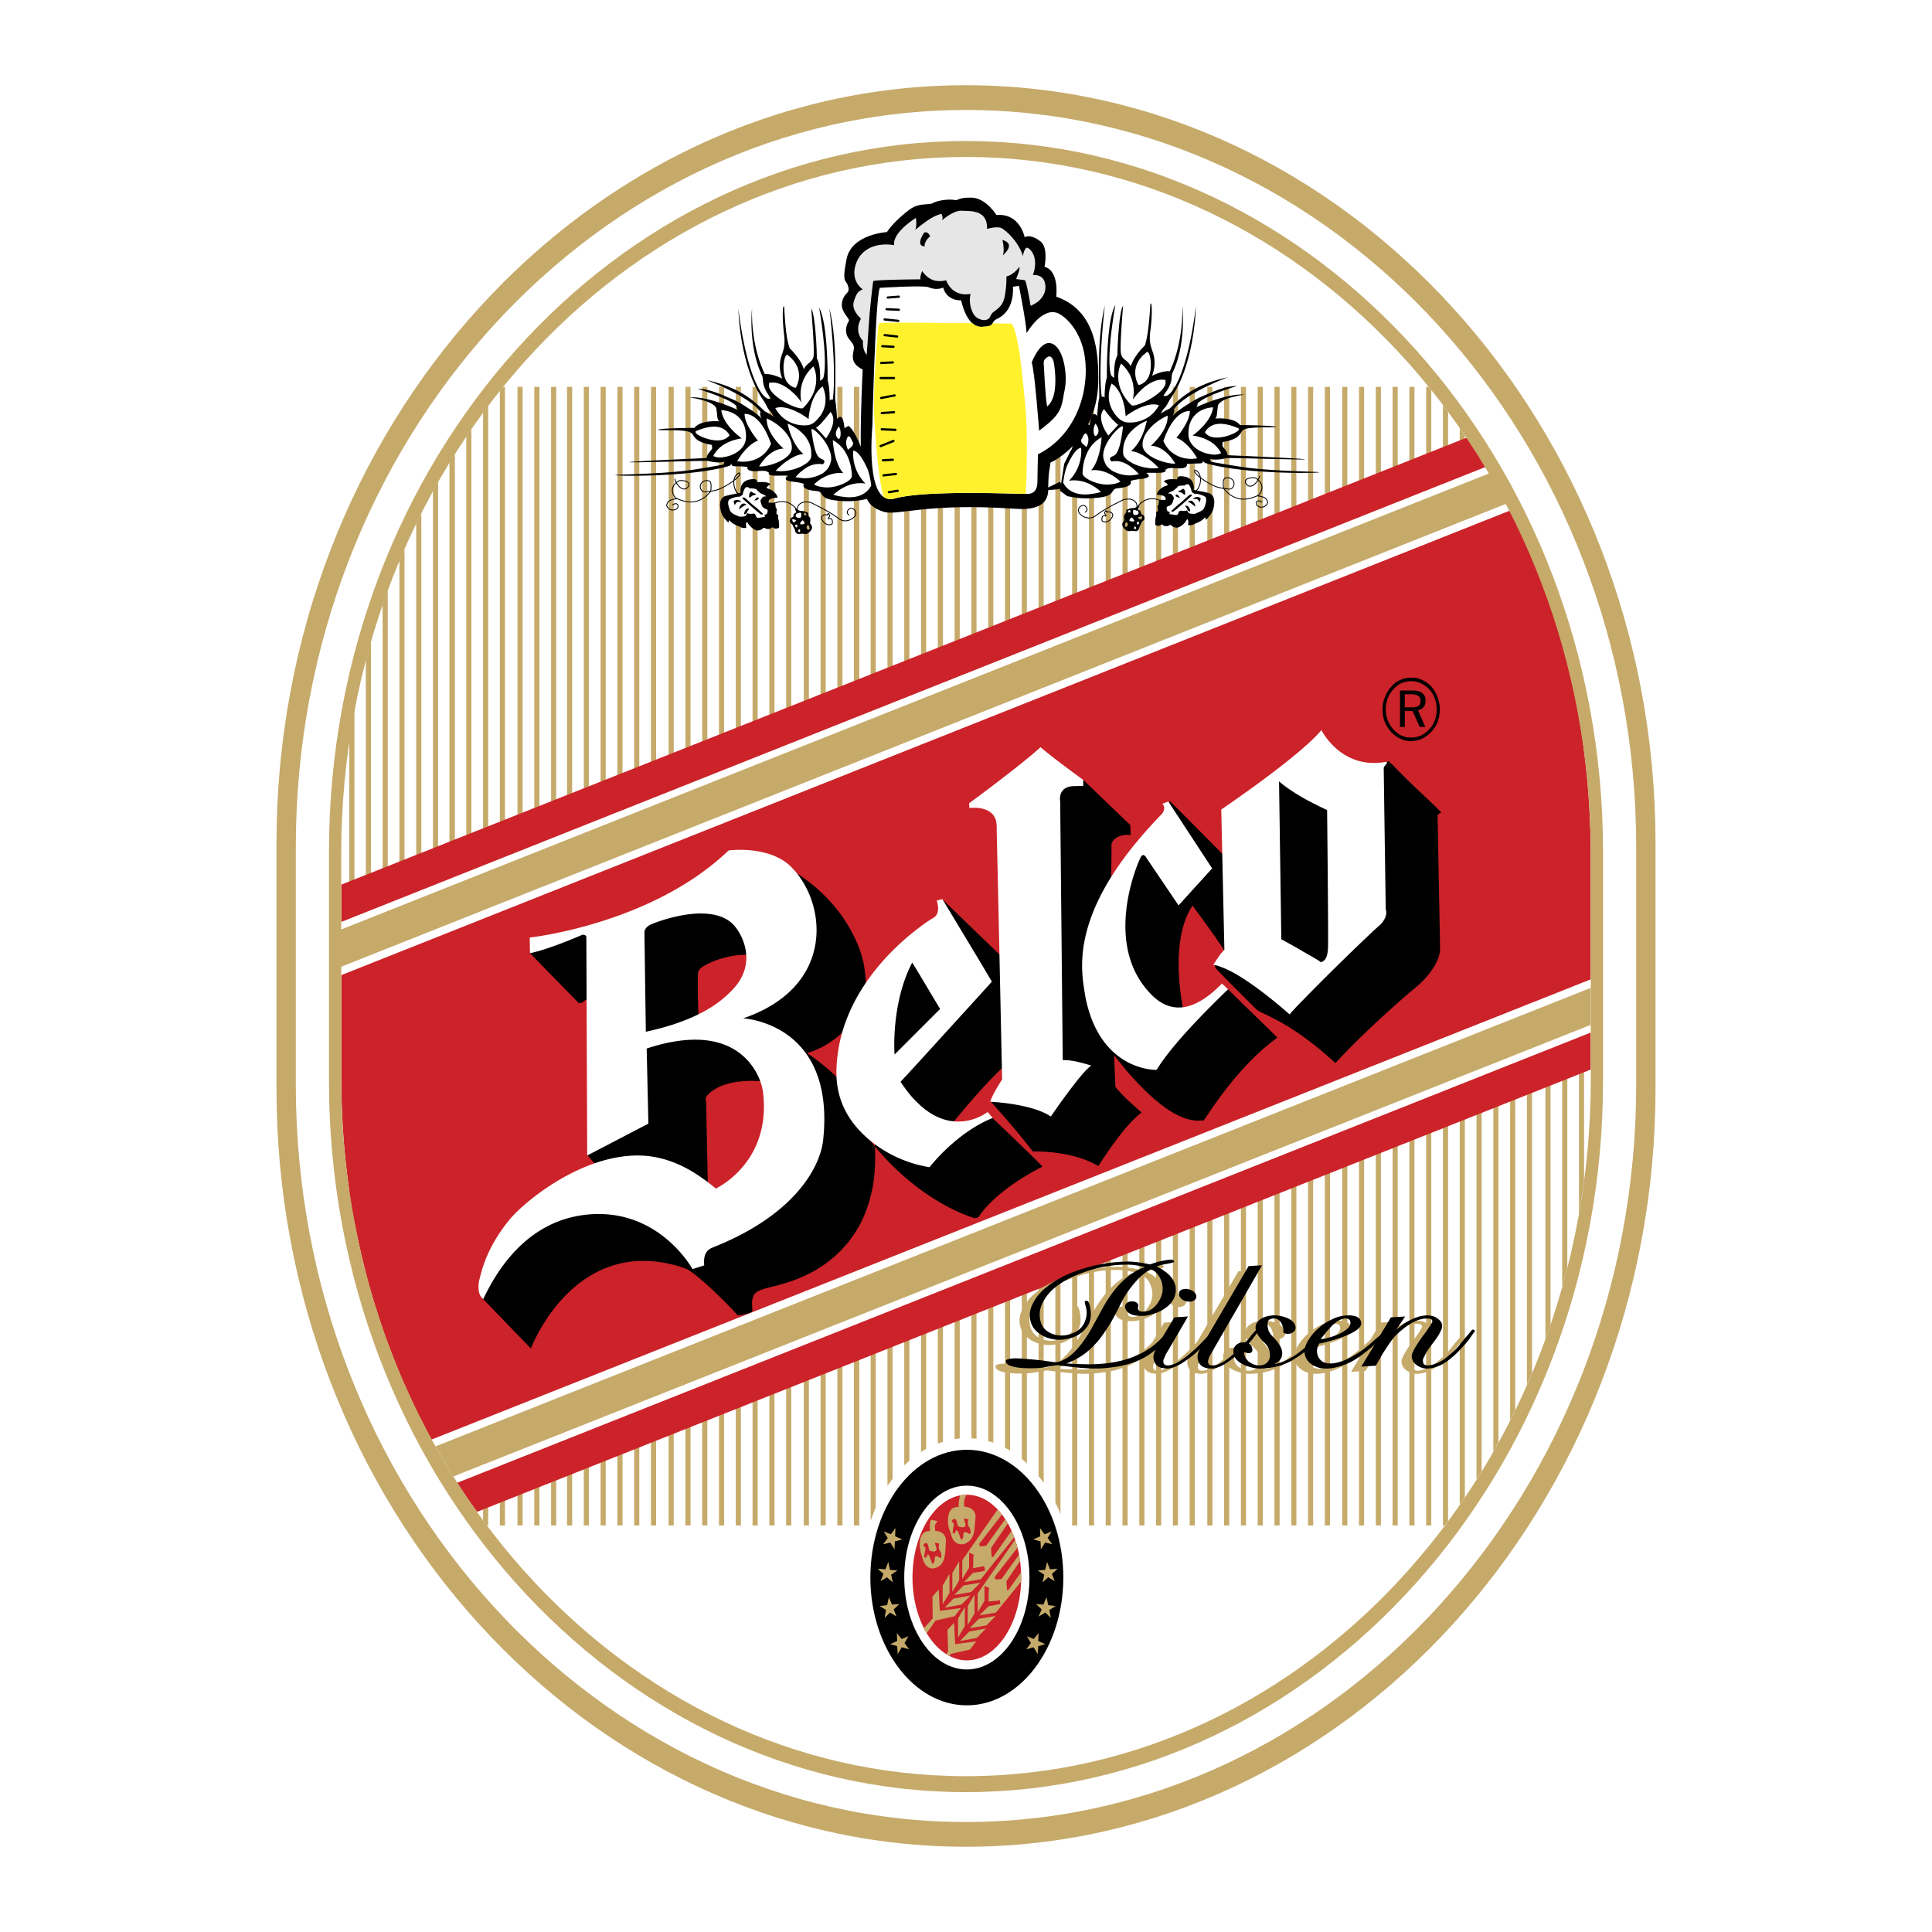 <svg xmlns="http://www.w3.org/2000/svg" width="2500" height="2500" viewBox="0 0 192.756 192.756"><path fill-rule="evenodd" clip-rule="evenodd" fill="#fff" d="M0 0h192.756v192.756H0V0z"/><path d="M35.363 70.769c-.171.596-.341 1.221-.512 1.845v50.339c.171.625.341 1.249.512 1.846v-54.03zM137.262 38.6h.511v113.597h-.511V38.6zM135.588 38.6h.51v113.597h-.51V38.6zM133.912 38.6h.512v113.597h-.512V38.6zM140.613 38.6h.51v113.597h-.51V38.6zM138.938 38.6h.511v113.597h-.511V38.6zM123.805 38.6h.511v113.597h-.511V38.6zM122.129 38.6h.512v113.597h-.512V38.6zM120.453 38.6h.512v113.597h-.512V38.6zM128.83 38.6h.512v113.597h-.512V38.6zM127.154 38.6h.512v113.597h-.512V38.6zM125.48 38.6h.51v113.597h-.51V38.6zM132.18 38.6h.511v113.597h-.511V38.6zM130.504 38.6h.512v113.597h-.512V38.6zM110.318 38.6h.51v113.597h-.51V38.6zM108.643 38.6h.511v113.597h-.511V38.6zM106.967 38.6h.512v113.597h-.512V38.6zM115.344 38.6h.511v113.597h-.511V38.6zM113.668 38.6h.512v113.597h-.512V38.6zM111.994 38.6h.51v113.597h-.51V38.6zM118.693 38.6h.512v113.597h-.512V38.6zM117.02 38.6h.509v113.597h-.509V38.6zM96.917 38.6h.51v104.938c-.17 0-.34-.029-.51-.029V38.6zM95.242 38.6h.511v104.909c-.17.029-.341.057-.511.057V38.6zM93.567 38.6h.511v105.25l-.511.171V38.6zM101.943 38.6h.51v107.408c-.17-.171-.34-.312-.51-.454V38.6zM100.268 38.6h.512v106.13c-.172-.114-.342-.199-.512-.284V38.6zM98.592 38.6h.512v105.335a3.492 3.492 0 0 0-.512-.142V38.6zM105.293 38.6h.512v112.49a8.507 8.507 0 0 0-.512-1.164V38.6zM103.617 38.6h.512v109.339l-.512-.682V38.6zM83.544 38.6h.511v113.597h-.511V38.6zM81.869 38.6h.511v113.597h-.511V38.6zM80.194 38.6h.511v113.597h-.511V38.6zM88.542 38.6h.511v108.941c-.17.228-.341.454-.511.71V38.6zM86.866 38.6h.511v111.78c-.17.426-.341.881-.511 1.335V38.6zM85.191 38.6h.539v113.597h-.539V38.6zM91.892 38.6h.511v105.96c-.17.085-.341.199-.511.312V38.6zM90.216 38.6h.511v107.124c-.17.171-.34.312-.511.482V38.6zM70.058 38.6h.511v113.597h-.511V38.6zM68.383 38.6h.511v113.597h-.511V38.6zM66.708 38.6h.511v113.597h-.511V38.6zM75.083 38.6h.511v113.597h-.511V38.6zM73.408 38.6h.511v113.597h-.511V38.6zM71.733 38.6h.511v113.597h-.511V38.6zM78.434 38.6h.511v113.597h-.511V38.6zM76.758 38.6h.512v113.597h-.512V38.6zM54.982 38.6h.511v113.597h-.511V38.6zM53.306 38.6h.511v113.597h-.511V38.6zM51.631 38.6h.512v113.597h-.512V38.6zM59.922 38.6h.511v113.597h-.511V38.6zM58.247 38.6h.511v113.597h-.511V38.6zM56.572 38.6h.511v113.597h-.511V38.6zM64.947 38.6h.511v113.597h-.511V38.6zM63.272 38.6h.511v113.597h-.511V38.6zM37.009 64.011a22.99 22.99 0 0 0-.511 1.874v61.101c.142.624.312 1.221.511 1.845v-64.82zM38.685 58.929c-.199.483-.369.937-.511 1.42v72.145c.142.482.312.965.511 1.448V58.929zM40.36 54.784a10.71 10.71 0 0 0-.511 1.192v80.917c.142.397.312.795.511 1.192V54.784zM42.035 51.234a8.619 8.619 0 0 0-.511 1.022v88.356c.142.341.312.682.511 1.022v-90.4zM43.71 48.111a7.23 7.23 0 0 0-.511.909v94.83c.142.284.312.597.511.909V48.111zM45.385 45.329c-.199.255-.369.539-.54.795v100.594c.171.283.341.539.54.823V45.329zM47.032 42.802c-.17.228-.341.483-.511.739V149.33c.17.256.341.483.511.738V42.802zM48.707 40.474l-.511.682v110.531c.142.198.256.341.397.511h.114V40.474zM50.184 38.6a3.535 3.535 0 0 1-.312.369v113.229h.511V38.6h-.199zM142.799 38.94l-.256-.341h-.256v113.598h.512V38.94zM157.535 121.136c.17-1.107.34-2.186.51-3.293V75.027c-.17-1.107-.34-2.215-.51-3.293v49.402zM155.859 128.433c.17-.624.34-1.249.512-1.902v-60.22c-.172-.624-.342-1.249-.512-1.902v64.024zM154.184 133.629c.17-.483.342-.966.512-1.477V60.689l-.512-1.448v74.388zM152.338 138.172c.172-.397.342-.767.512-1.165V55.862c-.17-.397-.34-.795-.512-1.192v83.502zM150.664 141.721l.51-1.022V52.172l-.51-1.022v90.571zM148.988 144.815c.17-.284.342-.597.512-.909V48.935c-.17-.312-.342-.596-.512-.908v96.788zM147.312 147.598c.172-.255.342-.539.512-.795V46.067c-.17-.284-.34-.54-.512-.824v102.355zM145.639 150.125c.17-.228.34-.483.51-.739V43.455c-.17-.227-.34-.483-.51-.738v107.408zM144.133 152.197l.342-.426V41.099a242.65 242.65 0 0 1-.512-.682v111.78h.17zM61.597 38.6h.511v113.597h-.511V38.6z" fill-rule="evenodd" clip-rule="evenodd" fill="#c6aa6a"/><path d="M96.462 165.655c2.981 0 5.422-3.72 5.422-8.262 0-4.543-2.441-8.263-5.422-8.263s-5.423 3.72-5.423 8.263c.001 4.543 2.442 8.262 5.423 8.262z" fill-rule="evenodd" clip-rule="evenodd" fill="#cc2229"/><path d="M149.699 48.111a54.367 54.367 0 0 0-1.875-2.981L91.863 67.418v3.72l57.836-23.027zM91.863 75.766v-3.691l58.346-23.111c.682.938 1.307 1.931 1.932 2.925L91.863 75.766zm0-8.348L34.057 90.444v3.719l57.807-23.026v-3.719h-.001zm0 4.656v3.691L33.858 98.763v-3.719l58.005-22.97z" fill-rule="evenodd" clip-rule="evenodd" fill="#fff"/><path d="M148.449 46.493c-.455-1.192-1.221-2.158-2.158-2.811L34.057 88.258v3.72l114.392-45.485z" fill-rule="evenodd" clip-rule="evenodd" fill="#cc2229"/><path d="M158.699 105.492v-3.691L43.397 146.349a66.344 66.344 0 0 0 2.016 2.924l113.286-43.781zM158.699 101.262v-3.72L41.41 142.459a67.612 67.612 0 0 0 2.044 2.924l115.245-44.121z" fill-rule="evenodd" clip-rule="evenodd" fill="#fff"/><path d="M158.699 106.713v-3.691L45.612 147.938a74.31 74.31 0 0 0 1.987 2.896l111.1-44.121z" fill-rule="evenodd" clip-rule="evenodd" fill="#cc2229"/><path d="M158.699 102.255v-3.69l-115.245 45.74c.568 1.021 1.165 2.016 1.76 3.009l113.485-45.059zm-8.377-52.014a105.447 105.447 0 0 0-1.674-3.038L33.943 92.772v3.72l116.379-46.251z" fill-rule="evenodd" clip-rule="evenodd" fill="#c6aa6a"/><path d="M158.699 97.713V85.191c0-12.407-2.84-24.162-8.008-34.269L34.057 97.286v10.393c0 13.117 3.265 25.439 9 35.944l115.642-45.91z" fill-rule="evenodd" clip-rule="evenodd" fill="#cc2229"/><path d="M86.043 44.988s-.682-1.988-1.391-2.499l-.397.227s-.085-1.05-.341-1.107c-.256-.085-.397.199-.397.199s-.085-1.42-.17-1.789c-.114-.369.312-5.565-.596-9.256 0 0 .738 5.905.34 9.114 0 0-.255-.085-.312.113 0 0 0-1.448-.199-2.016 0-.597 0-5.792-.852-7.269 0 0 .88 4.912.455 6.842-.085.426-.341.312-.369.483 0 0 .114-1.505-.312-2.271 0-.54-.142-4.401-.568-4.969 0 0 .369 4.23.227 4.827-.17.596-.681.596-.965 1.221 0 0-.198-.908-1.419-2.101-.17-.539-.397-1.249-.54-4.145-.199-.284-.17 1.477-.028 2.641.17 1.192-.057 1.675-.113 1.902-.057.227-.597 1.192-.057 2.64 0 0-.937-.511-1.732-.454 0 0-1.391-2.584-1.278-6.559 0 0-.425 3.719.994 6.701.227.483-.17.88.88 2.271 0 0-.227.255-.709-.256-.483-.482-1.761-2.583-2.527-8.631 0 0 .114 5.679 2.471 9.058.482.709.34.795.794 1.221l.483.823.653.341.255-.312 1.221.54.994.596.199-.511.625.17 1.335 1.307.397-.483.88.54.653.852.34-.199.909.397c-.003 0 .281.085.167-.199z" fill-rule="evenodd" clip-rule="evenodd"/><path d="M86.157 45.244s-.71-.937-1.193-1.022c-.483-.113-.369.596-.369.596s-.625-1.363-1.107-1.391c-.511-.028-.909 0-.794.482 0 0-1.022-1.477-1.59-1.646-.568-.17-.795.142-.681.681 0 0-1.647-1.732-2.414-1.448-.568.199-.199.482-.199.482s-.909-.653-1.505-.937c-1.079-1.05-2.499-2.385-5.82-3.123 0 0 4.202 1.561 5.395 3.18 0 0-.142.199.114.681 0 0-.256-.397-1.477-1.136a8.699 8.699 0 0 0-1.675-.908c-.823-.341-2.101-.965-3.237-.937 0 0 3.322.994 3.918 1.76 0 0-.085.057.085.34 0 0-2.896-1.391-4.827-1.249 0 0 2.583.341 2.697 1.164.114.852.057.994.284 1.221 0 0-1.874-.17-2.47.653 0 0-3.237.028-3.606.17-.37.143 2.924-.084 3.265.343.341.113.113.88 2.101 1.192 0 0-.057.029 0 .256.057.255-.426.426-.568 1.051 0 0-7.126.312-7.666.397-.539.113 6.956-.142 7.808-.114.88.227 1.505.17 1.647.057l-.085.312s-2.953.54-4.117.653c-2.783.284-5.423.312-6.502.369-1.533.114 7.183.341 11.243-.908l.227-.256s-.255.312.341.312c.625 0 1.192.057 1.192.057s-.199.511.994.426c1.192-.113.938.142 1.107.114.17-.057-.397.369.909.341s1.05.028 1.05.028-.767.426.454.568c1.193.142 1.107.255 1.107.255s-.369.54 1.25.682c.852.057.113.738 1.931.937 1.789.227 2.839-.114 3.123-.142l.738-.54-.426-2.697-.652-1.306zM106.967 44.704s.682-1.987 1.363-2.498l.398.227s.084-1.05.34-1.107c.285-.085.398.199.398.199s.084-1.42.199-1.789c.084-.369-.342-5.565.566-9.256 0 0-.709 5.906-.312 9.114 0 0 .256-.085.285.113 0 0 0-1.448.227-2.016 0-.596-.029-5.792.852-7.269 0 0-.908 4.912-.482 6.843.113.426.34.312.369.482 0 0-.113-1.533.312-2.271 0-.54.143-4.401.568-4.969 0 0-.369 4.23-.199 4.827.143.596.682.596.965 1.221 0 0 .199-.908 1.42-2.101.143-.54.369-1.249.539-4.145.199-.284.17 1.477 0 2.64-.17 1.193.086 1.675.143 1.902s.568 1.193.027 2.641c0 0 .938-.511 1.762-.455 0 0 1.361-2.583 1.248-6.559 0 0 .455 3.72-.965 6.701-.227.483.17.88-.908 2.271 0 0 .227.255.709-.255.482-.483 1.76-2.584 2.527-8.631 0 0-.113 5.678-2.441 9.057-.482.71-.369.795-.824 1.221l-.482.824-.652.34-.256-.312-1.221.54-.994.596-.199-.511-.596.17-1.363 1.306-.396-.483-.852.54-.654.852-.369-.199-.908.397c-.002.001-.285.086-.144-.198z" fill-rule="evenodd" clip-rule="evenodd"/><path d="M106.826 44.96s.709-.937 1.191-1.022c.482-.113.369.597.369.597s.654-1.363 1.137-1.392.879 0 .795.483c0 0 .994-1.477 1.561-1.647.598-.17.795.142.682.682 0 0 1.676-1.732 2.441-1.448.541.199.172.483.172.483s.908-.682 1.533-.937c1.051-1.051 2.498-2.413 5.791-3.123 0 0-4.201 1.562-5.365 3.18 0 0 .113.199-.143.682 0 0 .283-.397 1.477-1.136.453-.284.908-.596 1.676-.909.852-.341 2.1-.965 3.264-.937 0 0-3.32.994-3.945 1.761 0 0 .084.057-.086.34 0 0 2.924-1.391 4.826-1.249 0 0-2.582.312-2.697 1.164-.113.852-.057.994-.254 1.221 0 0 1.844-.17 2.469.653 0 0 3.209.028 3.578.17s-2.924-.085-3.266.341c-.312.114-.113.88-2.072 1.193 0 0 .057.028 0 .255-.086.256.426.426.539 1.051 0 0 7.127.312 7.666.397.568.114-6.928-.142-7.779-.113-.881.227-1.533.17-1.646.057l.057.312s2.98.539 4.145.653c2.754.284 5.424.312 6.502.369 1.506.113-7.211.341-11.242-.909l-.256-.255s.283.312-.342.312c-.596 0-1.191.057-1.191.057s.199.511-.994.426c-1.191-.114-.908.142-1.107.113-.17-.057.398.369-.908.341s-1.021.028-1.021.028.766.426-.455.568c-1.221.142-1.135.256-1.135.256s.369.539-1.25.681c-.852.057-.113.738-1.902.937-1.816.228-2.84-.113-3.152-.142l-.738-.54.426-2.697.649-1.307z" fill-rule="evenodd" clip-rule="evenodd"/><path fill-rule="evenodd" clip-rule="evenodd" d="M105.775 48.055l-1.873.908 2.129-.199-.256-.709z"/><path d="M86.071 36.868s-.426 8.319-.028 9.965c.426 1.647-.397 3.436 2.129 4.23 1.334.426 4.23-.909 12.947-.312 1.504.113 3.436.028 3.463-1.874 0-1.902.172-2.129.229-2.726 0 0 4.826-2.101 4.77-8.461-.029-2.186-.086-6.672-4.203-8.092 0 0 .342-2.555-1.164-2.981 0 0 .398-1.902-.396-2.526-.795-.625-1.363-.568-1.59-.426 0 0-.455-2.413-2.811-2.214 0 0-1.08-1.732-2.499-1.732-1.449-.028-1.25.34-1.732.227-.454-.085-1.618 0-2.215.369-.795.142-1.419-.028-2.3.653-.88.653-1.76 1.533-2.186 2.186 0 0-3.464.199-4.004 2.612-.511 2.413-.085 2.215.057 2.584.142.34.227.653-.057.908-.284.256-.709.994-.369 1.704.312.71.738.88.54 1.136-.171.255-.369.852-.143 1.391.228.511.738.767.682 1.278-.028.511-.511 1.42.88 2.101z" fill-rule="evenodd" clip-rule="evenodd"/><path d="M87.775 28.719s4.003-.255 4.798-.085c.767.341 1.335.142 1.533.057 0 0 .228 1.278 1.789 1.278 0 0 .511 2.697 2.044 2.641 1.533-.057.738-.426 1.59-.823.822-.398 1.619-1.335 1.533-3.181l.596-.085s.682 3.379.768 4.713c0 0 1.42-2.47 2.951-2.044.738.199 2.5 1.675 2.869 4.515.426 3.095-.711 7.609-4.686 9.625 0 0-.057 1.959-.057 2.754 0 .823-.369 1.136-.881 1.192-.51.057-10.05-.454-13.344.454-3.038.88-2.243-7.155-2.243-7.155s.285-12.691.74-13.856z" fill-rule="evenodd" clip-rule="evenodd" fill="#fff"/><path d="M97.002 32.24c.256.227.568.369.938.369.879-.028.994-.171 1.078-.341 1.164 0 1.932.028 1.932.028.652 1.079.965 4.259 1.334 8.035.283 3.095.143 7.155.057 8.943-1.703-.028-10.022-.369-13.061.454a1.238 1.238 0 0 1-1.107-.142c-.54-1.732-.824-5.764-.937-7.865-.142-2.442.199-6.871.255-7.552.085-.71.057-1.817.256-1.931.141-.083 5.422-.026 9.255.002z" fill-rule="evenodd" clip-rule="evenodd" fill="#fff22d"/><path d="M89.563 48.963l-.88.142m.71-1.817l-1.249.142m.937-1.562l-.993.057m1.05-1.93l-1.278.511m1.476-1.619l-1.363-.057m1.221-1.703l-1.221.085m1.278-1.76l-1.334.255m1.277-1.987H87.86m1.221-1.562l-1.164.057m1.221-1.618l-1.108-.057m1.477-.965l-1.25-.142m1.363-1.42l-1.363-.142m1.42-.965l-1.221-.057m1.221-1.249l-1.107.085" fill="none" stroke="#000" stroke-width=".224" stroke-linecap="round" stroke-linejoin="round" stroke-miterlimit="2.613"/><path d="M56.174 129.512c-2.215 2.385-3.209 5.025-3.209 5.025l-4.854-5.025.199-1.618 1.334-2.953 4.003-4.031 2.527-.482 8.858-1.732 2.385.653 3.379.937 5.11-1.192 3.492-8.688-2.839-4.97-4.174-2.611 1.448-3.236 2.698-4.43 2.413-8.375c5.707 3.435 7.126 8.347 7.297 9.795.17 1.448.426 2.697-.738 4.628-1.931 3.151-4.997 3.861-4.997 3.861.767.482 1.477 1.078 2.101 1.59 2.612 2.243 3.805 4.571 4.259 5.792.227.567.312.88.312.88s.057-.228.114 1.136c.085 1.874-.057 3.464-.426 4.855-.767 3.123-2.442 5.195-4.316 6.615-2.583 1.959-5.508 2.385-6.076 2.584-1.221.34-1.278.624-1.391 1.05-.142.426.057 1.192-.057 1.307-.454.255-1.419.368-1.419.368-.568-.709-4.202-4.344-5.224-4.684-.341-.114-.653-.228-.965-.312-5.253-1.422-8.916.765-11.244 3.263zm87.619-48.437v.028c-.199 0-.369.227-.369.227s.227 11.954.256 13.288c0 1.334-1.193 2.896-2.557 4.003-.709.567-2.838 2.442-4.656 4.174a82.177 82.177 0 0 0-3.236 3.265c-4.713-4.344-7.381-4.826-7.922-5.395l-.992-.993c-1.193-1.192-2.982-2.981-3.01-3.066-.086-.113-.113-.397-.113-.397l.822-.028 2.301-.397.822-.142 6.133 1.562-4.855-3.521.768-16.382 10.051 5.11.283-5.395.086-.397.652-.482.17-.142s.199-.057.229 0c.027.057-.086.142.084.17.143.028.256.198.256.198 1.873 1.986 4.684 4.456 4.797 4.712zm-19.477 25.24c.908-.965 1.959-1.959 3.123-2.783 0-.027-1.705-1.703-3.123-3.065-.994-.966-1.818-1.789-1.818-1.789l-2.953 1.902-1.391.597s-1.703-7.042.824-10.818c0 0 2.951 3.947 3.436 4.94l-.172-9.824-5.564-5.593v3.322l-2.016.738-1.504 1.505-.711 1.959-.738 2.044.143 6.047.596 4.344.143.823s-.057.086-.143.171c-.289.47-1.064 1.749-1.344 2.916l-.246-15.948s.057-3.18.029-3.492c-.029-.284.396-.994 1.561-1.022h.369l-.057-.994-.312-.284-4.373-4.202-2.385.085-1.305 1.931s-.738 10.505-.711 10.392c.029-.142-1.703 8.007-1.703 8.007l-.086 10.335-2.242.993-.795.341s.312.369.795.909c.881.993 2.328 2.668 3.406 4.088 0 0 3.805-.17 6.531 1.448 0 0 1.42-2.271 2.867-3.946.512-.568.994-1.079 1.449-1.392 0 0-.738-.653-1.449-1.306-.482-.482-.965-.994-1.164-1.25l-.135-3.192c.037.075.082.146.135.212.398.482.795.965 1.164 1.42 2.67 3.065 5.225 5.11 7.41 4.911.057 0 .199.057.312-.113.483-.682 1.96-3.038 4.147-5.367zm-24.673 5.821c1.277 1.221 3.918 3.748 4.373 4.259 0 0-2.328 1.107-4.373 2.839-.766.653-1.477 1.392-2.016 2.187 0 0-.227.171-.482.085-.625-.198-2.016-.709-3.635-1.703-2.016-1.221-4.514-3.208-6.644-5.963-.142-.198-.284-.396-.455-.596h.455l3.038.17 3.208-.283 2.243-.228 1.476-.653 2.102-.795c.001-.001.284.283.71.681zm0-16.979l.482.483.312 10.504a19.15 19.15 0 0 0-.795.739c-2.527 2.498-4.912 5.564-4.912 5.564l-4.969-.143-2.129-2.214-.767-3.549-.142-.767-.284-4.146.426-.937 2.413-5.423 4.174-1.306.568-4.23 5.623 5.425zm-32.226 8.035c.057 0 .113-.028.142-.028.17-.028 2.868-.199 3.18-.199s5.111 3.237 5.111 3.237l.341 1.703s-3.975-.539-5.679 1.448c-.199.228-.057.454-.057.71 0 .227.17 8.403.17 8.403l-3.208-.255-7.354-.625-.426-1.136-1.022-1.192 4.827-3.208.625-7.553.312-.767s1.192-.199 2.13-.369c.369-.084.71-.14.908-.169zm0-12.492l1.079-.54 3.521-.567 2.924 1.306.341 4.458c-1.789-.397-4.429.511-5.31 1.193-.341.284-.312.369-.341.823-.057 1.334.085 4.713.085 4.713l-2.3.653-1.959.539H63.98l-1.192-.71-.909-1.249v-5.195l.312-2.896 5.226-2.528zm-11.243 2.952c.709-.199 1.249-.369 1.277-.369.057-.057 1.533-.398 1.533-.398l.54 2.243-.312 4.032-1.135.88-.341.028-1.562-1.59-3.322-3.407.284-.568c0 .001 1.76-.482 3.038-.851z" fill-rule="evenodd" clip-rule="evenodd"/><path d="M69.376 117.076c-1.76-1.107-3.748-1.846-6.019-1.789-5.593.142-10.959 4.543-12.493 6.36-2.101 2.555-2.726 4.713-3.01 5.934a2.642 2.642 0 0 0-.113.767v.171c.028.852.482 1.078.482 1.078 3.322-7.041 7.979-8.062 9.795-8.347 7.552-1.107 11.073 5.366 11.073 5.366l.284-.086.88-.283c0-.312-.17-1.363.794-1.761 8.859-3.492 10.846-8.603 11.073-10.704 1.278-11.754-7.978-12.18-7.978-12.18 9.17-3.123 8.404-11.414 4.855-15.048-2.187-2.271-6.303-1.704-6.303-1.704a26.836 26.836 0 0 1-3.322 2.669c-7.467 5.053-16.524 6.019-16.524 6.019l.028 1.562c1.817-.369 4.713-1.618 5.111-1.789s.511.142.511.142l.085 21.833 6.104-3.18-.17-7.495c1.902-.625 3.492-.881 4.855-.881 5.167 0 6.616 3.89 6.757 5.281.824 7.041-4.713 9.568-4.713 9.568a20.78 20.78 0 0 0-2.042-1.503zm60.675-22.118c.852.483 1.646.937 1.732 1.05.51-.17.652-.596.709-1.362s-.086-13.827-.086-13.827-1.135-.511-2.355-1.192c-.881-.511-1.816-1.107-2.441-1.675l.227 15.758a67.173 67.173 0 0 1 2.214 1.248zm0-20.356c.738-.653 1.363-1.25 1.789-1.761 0 0 1.93 3.947 6.359 3.18.512 0-.17.34-.143.653 0 .341.199 14.026.199 14.026s.342.795-.709 1.704c-.852.738-4.969 4.713-7.496 7.325a27.098 27.098 0 0 0-1.391 1.477s-4.287-3.861-6.871-4.742a2.626 2.626 0 0 0-.738-.198s.396-.625.738-1.107c.141-.142.256-.284.369-.397l-.312-13.998c.001-.002 5.053-3.409 8.206-6.162zm-8.262 24.814c.453-.454.738-.71.738-.71l-.598-.567c-.057.028-.084.085-.141.113-4.061 4.089-6.418 1.675-7.553.256-3.947-4.969-.738-12.379-.455-12.919.256-.567.541-.085.541-.085l3.264 4.827 3.352-3.691-4.373-6.672-.596.227c.283.256.227.682-.057 1.022-4.686 4.827-6.701 8.688-7.496 11.726-.682 2.583-.455 4.571-.199 6.047.057.369.113.71.199 1.051 1.646 6.899 6.984 6.7 6.984 6.7 1.449-2.413 4.884-5.848 6.39-7.325zm-13.373 6.758c.283.085.453.142.453.142a4.658 4.658 0 0 0-.453.397c-1.25 1.277-3.578 4.685-3.578 4.685-1.902-1.306-6.047-1.477-6.047-1.477.256-.823 1.191-2.215 1.191-2.215s-.51-24.048-.539-24.672c0-.823.057-1.59-.795-2.101-.227-.142-.51-.227-.766-.284-.625-.114-1.165-.029-1.165-.029l-.028-.482c.425-.312.824-.596 1.193-.88 4.74-3.549 5.934-4.713 5.934-4.713 1.164 1.022 4.258 3.265 4.258 3.265v.596l-1.049.029c-1.533.113-1.25 1.505-1.25 1.505l.256 25.837c.739-.058 1.789.226 2.385.397zm-10.533 5.167c.396-.199.652-.397.652-.397l.512.597c-.426.17-.795.34-1.164.539-3.095 1.675-5.139 4.372-5.139 4.372-.426-.057-.824-.17-1.221-.255-3.038-.824-5.196-2.556-6.417-4.174-1.732-2.3-1.761-4.628-1.59-6.304.597-6.474 5.395-11.044 8.007-13.032.795-.625 1.391-.994 1.59-1.107.824-.455.341-1.732.341-1.732l.568-.142 3.862 6.417 1.078 1.816-1.078 1.192-6.36 6.984-1.675 1.817c.568.852 1.107 1.533 1.675 2.072 2.667 2.642 5.194 1.933 6.359 1.337zm-6.361-8.404l2.271-2.271-2.271-3.805-.511-.823c-2.158 4.146-1.76 9.171-1.76 9.171l2.271-2.272zM69.376 91.154c1.533-.085 3.066.17 3.975 1.306.767.937 2.271 3.833-.455 6.474-.653.653-1.646 1.533-3.521 2.413-1.221.567-2.811 1.136-4.94 1.59L64.294 93s0-.455.596-.738c.341-.171 2.385-.966 4.486-1.108z" fill-rule="evenodd" clip-rule="evenodd" fill="#fff"/><path d="M140.953 67.958h-.17c-.342 0-.652.085-.965.199a2.337 2.337 0 0 0-.795.625 2.334 2.334 0 0 0-.568.909c-.143.369-.199.71-.199 1.079s.057.739.199 1.08c.113.34.312.624.539.908.256.255.512.482.824.625s.623.199.965.199h.17a2.88 2.88 0 0 0 .824-.199c.312-.17.596-.369.822-.625.256-.256.426-.568.541-.88.141-.341.197-.71.197-1.079 0-.397-.057-.767-.197-1.107a2.296 2.296 0 0 0-.541-.909 2.443 2.443 0 0 0-.822-.596c-.256-.144-.539-.201-.824-.229zm0 2.611c.256 0 .455-.057.568-.142.143-.085.199-.256.199-.482 0-.256-.057-.426-.229-.511-.113-.085-.312-.142-.539-.17h-.795v1.306h.625l.171-.001zm0-1.674c.426 0 .738.085.938.255.227.17.34.397.34.767 0 .255-.057.454-.197.624a.882.882 0 0 1-.568.312l.738 1.675h-.568l-.682-1.561-.027-.029h-.768v1.59h-.482v-3.634h1.193l.083.001zm0 5.025c-.057.028-.113.028-.17.028-.369 0-.738-.085-1.078-.255-.342-.142-.654-.397-.938-.682a3.816 3.816 0 0 1-.625-1.022 3.526 3.526 0 0 1-.199-1.221c0-.425.057-.823.227-1.192.143-.398.342-.739.625-1.051.256-.312.568-.539.91-.682.34-.17.709-.227 1.078-.227h.17c.342 0 .654.085.938.227.369.171.682.397.938.682.254.312.453.653.596 1.022.143.398.227.795.227 1.221 0 .426-.084.852-.199 1.221-.141.369-.369.71-.623.994-.285.312-.598.54-.938.71a2.282 2.282 0 0 1-.939.227z" fill-rule="evenodd" clip-rule="evenodd"/><path d="M92.459 162.958a4.658 4.658 0 0 1-.284-.511l.852-.938.028-.028-.028-2.186.625-.71.114 2.129 2.101-.284-.625.824-1.902.426-.881 1.278zm8.83-9.284c.086.255.143.482.229.738l-2.301 2.952.143.228.566-.057 1.732-2.413c.057.198.086.426.113.624l-1.361 2.016.057.881h.141l1.25-1.761c0 .17.027.341.027.512 0 .142-.027.283-.027.426l-2.498 3.066-1.646.283.908-.908 1.191-.228-.084-.454-.113.113-.994.086.027-1.192.086-.114-.512-.255v1.505l-.682 1.135v-1.873l3.721-5.338.027.028zm-.113-.284a2.619 2.619 0 0 0-.256-.652l-1.846 2.611-.141-.028-.057-.88 1.674-2.442c-.084-.142-.17-.283-.256-.426l-1.902 2.641-.596.085-.113-.255 2.271-2.925a4.111 4.111 0 0 0-.426-.511l-3.521 5.054v1.874l.682-1.136v-1.505l.511.255-.086.114-.027 1.192 1.107-.198.084.454-1.221.227-.879.909 1.674-.284 3.324-4.174zm-2.811 9.086l-.908.937-1.676.312.909-.937 1.675-.312zm-.709-.966l1.674-.284-.908.938-1.675.284.909-.938zm.141-3.606l-1.675.284-.909.937 1.676-.284.908-.937zm-.397 5.849l-.625.823-1.902.426-.142.199-.341-.171.199-.255-.057-2.158.653-.71.114 2.13 2.101-.284zm-.17-4.656v1.874l-.683 1.164v-1.902l.029-.028.654-1.108zm-.171-8.433c.199.171.312.426.256.852-.057.482-.057.994-.17 1.477-.029.085-.029.142-.086.228a1.246 1.246 0 0 1-.482.624 1.15 1.15 0 0 1-.568.228h-.199c-.113-.028-.255-.057-.341-.113a.913.913 0 0 1-.34-.312c-.114-.143-.17-.312-.228-.512-.028-.227-.227-.482-.312-1.107-.028-.396-.057-1.306.54-1.59.085-.028.199-.057.34-.085h.17c0-.397.057-.795.142-1.164H95.923c.17-.028.341-.057.511-.057-.227.369-.284.767-.227 1.192.113 0 .255.028.369.057.199.055.37.14.483.282zm-.482 2.3c.057.028.085.028.113.057.17.143.228-.397 0-.682-.057-.057-.085-.142-.113-.198-.029-.143 0-.312 0-.426.028-.085.057-.143.057-.143h-.057l-.284-.057c-.255-.085-.028.228.028.54.057.283-.142.341-.397.312-.028 0-.057 0-.114-.028h-.028c-.284-.057-.227-.198-.312-.511-.028-.057-.028-.085-.057-.142-.057-.143-.17-.171-.284-.114-.142.058-.256.256-.114.312.057 0 .085.028.114.057.057.085.028.199 0 .369-.028.114-.057.228-.057.369-.057.171 0 .284.057.312.085.028.17-.057.227-.228.028-.085.057-.113.113-.085.114.085.256.454.341.738v.057c.057.058.085.114.114.114.114.028.199-.256.199-.512-.001-.31.283-.224.454-.111zm.255 6.218l-1.703.312-.88.908 1.675-.312.908-.908zm-.568 1.164v1.874l-.682 1.164v-1.874l.227-.426.455-.738zm-.568-4.572v1.874l-.228.426-.454.738v-1.874l.682-1.164zm-.965 1.25v1.902l-.682 1.135v-1.873l.682-1.164zm-1.704-1.022c.113.085.227-.228.227-.511 0-.369.369-.199.54-.057.142.142.199-.398 0-.682-.227-.284-.085-.738-.085-.738l-.312-.086c-.227-.085-.028.228.028.54.057.284-.142.341-.397.312-.057 0-.085 0-.114-.028-.312-.057-.199-.256-.341-.653-.17-.397-.625.113-.369.198.227.058.085.398.028.795-.085.398.17.426.284.086.085-.312.284.256.426.652a.455.455 0 0 0 .085.172zm0-4.345c.17.029.341.058.511.114-.34.426-.284.426-.227.966.455.027 1.164.227 1.051 1.191-.028.483-.028.994-.142 1.477-.114.454-.369.966-1.107 1.079h-.085c-.54-.028-.823-.454-.965-.937-.028-.228-.199-.482-.284-1.107-.057-.482-.057-1.732.994-1.676.028-.567-.085-.652.113-1.135.028.001.084.001.141.028z" fill-rule="evenodd" clip-rule="evenodd" fill="#c6aa6a"/><path d="M96.462 170.142c-5.309 0-9.625-5.735-9.625-12.748 0-7.042 4.316-12.749 9.625-12.749s9.625 5.707 9.625 12.749c.001 7.012-4.316 12.748-9.625 12.748zm0-21.919c-3.464 0-6.246 4.116-6.246 9.171 0 5.054 2.782 9.17 6.246 9.17 3.436 0 6.247-4.116 6.247-9.17 0-5.055-2.811-9.171-6.247-9.171z" fill-rule="evenodd" clip-rule="evenodd"/><path d="M89.336 152.453l-.028.823.71.312-.739.198-.028.795-.426-.682-.709.171.454-.625-.397-.652.709.283.454-.623zm-.71 3.378l.17.795.738.058-.625.426.17.767-.596-.512-.625.397.284-.737-.568-.512.766.057.286-.739zm.057 3.522l.312.737.738-.057-.568.54.284.709-.653-.396-.54.539.142-.795-.625-.397.738-.085.172-.795zm.796 3.577l.482.596.681-.284-.397.682.455.625-.738-.198-.397.681-.057-.795-.71-.198.71-.312-.029-.797zM103.76 152.453l.027.823-.709.312.738.198.029.795.426-.682.709.171-.455-.625.398-.652-.711.283-.452-.623zm.709 3.378l-.197.795-.738.058.652.426-.17.767.566-.512.654.397-.285-.737.568-.512-.766.057-.284-.739zm-.057 3.522l-.312.737-.738-.057.568.54-.312.709.682-.396.539.539-.143-.795.625-.397-.738-.085-.171-.795zm-.795 3.577l-.482.596-.682-.284.398.682-.455.625.738-.198.398.681.057-.795.709-.198-.709-.312.028-.797z" fill-rule="evenodd" clip-rule="evenodd" fill="#c6aa6a"/><path d="M96.378 181.782c-36.796 0-66.864-33.105-66.864-73.536V84.481c0-40.43 30.067-73.507 66.864-73.507 36.769 0 66.864 33.077 66.864 73.507v23.765c0 40.431-30.096 73.536-66.864 73.536zm0-173.278c-37.847 0-68.794 34.042-68.794 75.637v24.446c0 41.623 30.947 75.665 68.794 75.665 37.847 0 68.794-34.042 68.794-75.665V84.141c0-41.595-30.947-75.637-68.794-75.637z" fill-rule="evenodd" clip-rule="evenodd" fill="#c6aa6a"/><path d="M96.364 177.211c-34.298 0-62.321-31.288-62.321-69.532V85.191c0-38.244 28.023-69.532 62.321-69.532s62.349 31.288 62.349 69.532v22.487c0 38.245-28.051 69.533-62.349 69.533zm0-163.142c-34.951 0-63.542 31.913-63.542 70.895v22.913c0 39.011 28.591 70.924 63.542 70.924s63.57-31.913 63.57-70.924V84.964c0-38.982-28.62-70.895-63.57-70.895z" fill-rule="evenodd" clip-rule="evenodd" fill="#c6aa6a"/><path d="M78.945 42.178c-.54-.228-1.136-.653-1.59-1.448 0 0 .483-.284 1.59.113.454.17 1.05.455 1.731.966 0 0 .085-2.073 1.221-3.124a.716.716 0 0 0 .17-.142s.767 1.448-.17 2.868a4.68 4.68 0 0 1-.511.596c-.312.312-.682.397-.682.397s-.822.171-1.759-.226zm2.952.085c.455-.483.965-1.164.965-1.164.823.965-.454 2.641-.454 2.641l-.511-.568-.483-.511c.143-.057.313-.228.483-.398zm3.124 1.76s-.369-1.107-.596 0c-.028.568.199.852.199.852l.369-.34c-.001-.001.255-.285.028-.512zm-1.335-1.477s-.511.625-.17 1.107c.34.512.511-.624.17-1.107zm-4.287-3.861s.965-1.533-.454-2.953c-.114-.114-.256-.227-.397-.341-.312.028-.511 1.306-.256 2.243.114.397.369.71.653.88.17.114.312.171.454.171zm-.454.341a5.11 5.11 0 0 1 1.022 1.135s-.596-2.044 1.192-3.605c0 0 1.079 1.987-1.022 4.146-.113.113-.625 0-1.192-.256-.909-.397-2.044-1.164-2.215-1.846v-.398c.767-.17 1.562.256 2.215.824zM72.784 43.427s-.169-.41-.684-.674a1.831 1.831 0 0 0-.14-.064c-.511-.199-1.307-.199-2.556.341V43.171c.199.312 1.562.909 2.556.738.017-.002.033-.007.05-.01.319-.065.585-.23.774-.472zm-.824 2.214c-.483.029-.795-.142-.795-.142s.199-.483.795-.965c.454-.341 1.107-.653 2.016-.795h.028l-.028-.029c-.163-.117-1.286-.943-1.791-2.038a2.69 2.69 0 0 1-.225-.745h.019c.042.001.136.005.263.023.427.06 1.233.27 1.734.999.284.397.454.909.454 1.619 0 .482-.17.851-.454 1.164-.483.54-1.249.824-1.874.88-.028.029-.085.029-.142.029zm2.016-.284a13.8 13.8 0 0 0-.426.653c.142.029.284.029.426.057 1.164.028 1.902-.426 2.356-.88.426-.455.596-.909.596-.909a10.777 10.777 0 0 0-.596-1.363c-.994-1.789-2.044-1.618-2.044-1.618-.028 1.05 1.334 2.668 1.334 2.668-.652.228-1.248.881-1.646 1.392zm10.107 3.322c1.221-.681 2.271-.426 2.271-.426-1.477-1.476-1.221-3.293-1.221-3.293.653.057 1.277 1.562 1.363 1.703.312.653.426 1.789.426 1.789-.653 1.192-1.959 1.249-2.839 1.107a4.486 4.486 0 0 1-.937-.199c.313-.283.625-.51.937-.681zm0-.397c.54-.227.909-.54.909-.767-.028-1.334-.483-2.215-.909-2.783-.511-.596-.994-.823-.994-.823.142 2.073.767 2.981.994 3.237l.057.057h-.057c-.795-.085-1.505.199-2.016.483-.54.312-.852.653-.852.653.255.142.539.227.852.255.711.114 1.449-.057 2.016-.312zm-2.015-1.96c.085-.028.369-.312 0-.482-.369-.17-.767-.199-1.107-2.924-.057-.312.54.114 1.107.824.482.624.937 1.448.852 2.186-.028.17-.142.54-.312.795-.113.17-.312.34-.539.511a3.64 3.64 0 0 1-1.902.483c-.255-.028-.54-.057-.795-.113 0 0 .312-.398.795-.739.481-.37 1.134-.682 1.901-.541zm-1.902.086c.454-.255.738-.568.767-.823.085-.994-.284-1.732-.767-2.243a4.453 4.453 0 0 0-1.59-1.079c.454 2.101 1.419 2.896 1.59 3.038h.028-.028c-.682.029-1.42.511-1.987.937-.483.397-.795.738-.795.738.255.028.54.057.795.028.738-.057 1.475-.284 1.987-.596zm-1.988-.596c.454-.284.795-.653.823-1.079.028-.738-.369-1.334-.823-1.817-.71-.767-1.675-1.164-1.675-1.164-.085 1.505 1.675 3.009 1.675 3.009-.767 0-1.42.511-1.846.966-.369.426-.596.795-.596.795.114.028.341.028.596-.028.54-.086 1.278-.313 1.846-.682zM120.213 43.143s.17-.41.684-.674c.043-.023.09-.043.139-.064.512-.199 1.307-.199 2.557.341V42.887c-.199.312-1.562.909-2.557.739a.862.862 0 0 1-.049-.011 1.283 1.283 0 0 1-.774-.472zm.822 2.214c.484.028.797-.142.797-.142s-.199-.483-.797-.966c-.453-.341-1.105-.653-2.016-.795h-.027l.027-.028c.164-.117 1.287-.943 1.791-2.038a2.697 2.697 0 0 0 .225-.744H121.017a2.323 2.323 0 0 0-.264.023c-.428.06-1.232.269-1.734.999-.283.397-.453.909-.453 1.619 0 .482.17.852.453 1.164.484.54 1.25.824 1.875.88.028.028.085.028.141.028zm-2.015-.283c.256.369.426.653.426.653-.141.028-.283.028-.426.057-1.164.028-1.902-.426-2.355-.88-.426-.455-.596-.909-.596-.909.197-.54.396-.994.596-1.363.994-1.789 2.043-1.618 2.043-1.618.029 1.05-1.334 2.669-1.334 2.669.653.226 1.249.879 1.646 1.391zm-10.108 3.322c-1.221-.682-2.271-.426-2.271-.426 1.477-1.477 1.221-3.294 1.221-3.294-.652.057-1.277 1.562-1.361 1.704-.312.653-.426 1.789-.426 1.789.652 1.193 1.959 1.25 2.838 1.107.539-.057.938-.198.938-.198a4.864 4.864 0 0 0-.939-.682zm0-.398c-.539-.228-.908-.54-.908-.767.029-1.335.482-2.215.908-2.783.512-.596.994-.823.994-.823-.143 2.072-.766 2.98-.994 3.236l-.057.057h.057c.795-.085 1.506.199 2.016.483.541.312.854.653.854.653a2.132 2.132 0 0 1-.854.255c-.709.115-1.448-.056-2.016-.311zm2.016-1.959c-.084-.028-.369-.312 0-.482.369-.171.768-.199 1.107-2.925.057-.312-.539.114-1.107.823-.482.625-.936 1.448-.852 2.187.029.17.143.539.312.795.113.17.312.34.539.511a3.645 3.645 0 0 0 1.902.483c.256-.028.541-.057.795-.114 0 0-.312-.397-.795-.738-.481-.37-1.134-.683-1.901-.54zm1.902.085c-.453-.256-.738-.567-.766-.823-.086-.994.283-1.732.766-2.243a4.462 4.462 0 0 1 1.59-1.079c-.453 2.102-1.418 2.896-1.59 3.038h-.027.027c.682.029 1.42.511 1.988.937.482.397.795.738.795.738-.256.028-.539.057-.795.028-.738-.056-1.476-.283-1.988-.596zm1.988-.596c-.455-.284-.795-.653-.824-1.079-.027-.738.369-1.334.824-1.817.709-.767 1.676-1.164 1.676-1.164.084 1.505-1.676 3.009-1.676 3.009.766 0 1.42.511 1.846.965.369.426.596.795.596.795-.113.029-.34.029-.596-.028-.539-.085-1.277-.313-1.846-.681z" fill-rule="evenodd" clip-rule="evenodd" fill="#fff"/><path d="M92.318 24.205c-.057.113-.085.227-.057.369 0 0-.965.085-.085-1.334a.22.22 0 0 1 .143-.057c.312-.057.482.397.482.397s-.342.256-.483.625zm8.006.994c.283-.312.596-.824 0-1.135-.086-.057-.199-.085-.312-.143 0 0 .256 1.079.029 1.562 0 0 .141-.114.283-.284zm0-2.158c.539.454 1.363 1.334 1.732 2.499 0 0 .084-.568.312-.795.227-.198 1.391.795.68 2.698 0 0 .91-.114 1.164.653.285.795-.057 1.874-1.391 2.413 0 0-.369-2.3-.568-2.555l-.879-.114s.396-.88.34-1.221c0 0-.566.795-1.305.966 0 0 .027.709-.086 1.448-.057.596-.227 1.221-.539 1.533-.568.596-.738.454-.994 1.022-.283.568-1.051.341-1.42.029s-.766-1.278-.54-2.3c0 0-1.703.455-2.441-1.362 0 0-1.192.426-2.072-.54-.114-.085-.199-.228-.312-.369 0 0-.228.511-.17.823 0 0-4.23.028-4.713.17 0 0-.142 1.022-.284 2.498-.142 1.363-.227 3.095-.369 4.855 0 0-.426-.369-.369-1.391 0 0-.937-.824-.199-2.214 0 0-.994-.824-.71-1.704.255-.852.455-1.022.88-1.221 0 0-1.165-.738-.738-2.328.426-1.59 1.902-2.385 3.89-2.072 0 0-.397-1.051 2.158-2.726 0 0 .114.824-.057 1.136-.114.17.341-.255.994-.709.482-.369 1.079-.71 1.618-.824 0 0 .227.455 0 .681-.228.199 1.107-1.05 1.987-.994.88.057 2.612-.142 2.555 1.817 0 0 1.08-.341 1.533-.029.087.057.2.142.313.227z" fill-rule="evenodd" clip-rule="evenodd" fill="#e6e6e7"/><path d="M102.936 36.158s.738-1.987 1.762-1.931c.084 0 .17.028.254.057 1.137.397 1.59 3.038 1.279 4.571-.285 1.277-.143 2.073-1.533 3.293-.285.255-.625.511-1.023.823-.001.001-.427-5.819-.739-6.813zm1.761-.596c-.172 0-.369.17-.512.369-.113.255-.029.653-.029.653s.115 2.839.312 3.975c0 0 .086-.057.229-.227.34-.397.822-1.42.482-3.947-.085-.596-.284-.823-.482-.823z" fill-rule="evenodd" clip-rule="evenodd"/><path d="M109.297 42.263s.539.625.17 1.107c-.342.511-.512-.625-.17-1.107zm4.74-6.815c.143-.113.256-.227.426-.341.285.029.512 1.307.229 2.243a1.52 1.52 0 0 1-.654.88.75.75 0 0 1-.453.171c-.001 0-.968-1.533.452-2.953zm2.244 2.47c-.768-.17-1.59.255-2.244.823a6.997 6.997 0 0 0-1.021 1.136s.596-2.044-1.164-3.606c0 0-1.107 1.988 1.021 4.146.113.113.598 0 1.164-.256.938-.397 2.045-1.164 2.244-1.845.018-.145 0-.258 0-.398zm-2.244 2.641c1.107-.397 1.59-.113 1.59-.113-.453.795-1.021 1.221-1.59 1.448-.908.397-1.76.227-1.76.227s-.34-.085-.682-.397a2.933 2.933 0 0 1-.482-.596c-.965-1.42-.199-2.868-.199-2.868.057.057.113.114.199.142 1.135 1.05 1.191 3.123 1.191 3.123.712-.512 1.28-.796 1.733-.966zm-2.924 2.328l.455-.511c-.115-.057-.285-.227-.455-.397-.482-.482-.965-1.164-.965-1.164-.852.965.426 2.641.426 2.641l.539-.569zm-3.152.852s.369-1.107.625 0c.029.567-.199.852-.199.852l-.396-.341c-.001 0-.257-.284-.03-.511z" fill-rule="evenodd" clip-rule="evenodd" fill="#fff"/><path d="M73.891 49.162s-.284-1.42 1.448-1.363l.17.114.028.199s.823-.085 1.164.085c.341.171.113.114-.028.256-.17.142-.312.199 0 .312.312.085.823.426.909.88 0 0-.596.028-.767.17-.17.114-.113.34-.113.34h.625s.057.256.057.397c-.029.114.17.199.113.312-.028.114-.028.426-.028.426s.227.057.17.199c-.057.113.057.454.057.454s.057.454.029.71c0 0-.199.113-.37.085-.199-.028-.227-.199-.369-.085-.114.142-.482.17-.625.057-.17-.085-.198-.057-.312.057-.114.114-.426.199-.596.142-.199-.057-.625-.312-.909-.824 0 0-.199 0-.085.568 0 0-.284.113-.625-.085-.369-.17-.767-.284-1.079-.681l-.085.255s-.54-.483-.71-.994c-.142-.511-.312-1.448.454-1.675.767-.198 1.193-.226 1.477-.311z" fill-rule="evenodd" clip-rule="evenodd"/><path d="M67.105 50.383c.312-.284.71-.085.483.312-.227.255-.824.34-1.079-.256.057-.284.142-.596 1.022-.681m6.303-.426c-.568-.085-1.022-1.731-.085-2.158.341.199-.767 1.05-1.846 1.562-.482.227-.994.284-1.334.312-.681.255-1.05-.795-.255-1.079.455-.057.738-.085.596 1.05-1.022 1.249-2.215 1.306-3.521.653-.738-.909.028-1.59.426-1.731.852-.029 1.022.312.88.567-.482.767-1.277-.199-1.363-.71m9.626 2.613c.34-.312 1.675-.852 2.612.54-.142-.568.455-1.079 1.363-.795.965.483 1.732.852 2.641 1.505.568.512 1.306.312 1.704-.142.397-.568-.341-1.022-.596-.71-.228.227-.171.483.028.568m-2.046.397s.312-.142.369.142 0 .397-.17.426c-.17.057-.539-.028-.71-.284-.198-.255-.255-.426-.085-.596.199-.17.341-.085.511-.085-.198 0 .085-.142.085-.142s.17.199.085.312c-.056.142-.142.085-.085.227" fill="none" stroke="#000" stroke-width=".085" stroke-linecap="round" stroke-linejoin="round" stroke-miterlimit="2.613"/><path d="M73.834 49.957c-.057-.028-.17-.085-.227-.085-.227 0-.482.085-.397.199.057.142 0 .341.142.256 0 0 .113-.341.454-.256h.028c.17.028.114-.057 0-.114zm1.249 1.277c.284 0 .284.114.369.312 0 0 .028.028.028.057.085.114.255.057.596 0 .397-.028.199-.028.199-.199.028-.142.227.028.284-.255.085-.284.028-.312-.284-.426-.284-.142-.312-.425-.369-.596-.085-.198 0-.255.085-.397.085-.113.17-.227.369-.198.199.028-.057-.142-.284-.228-.255-.085-.255-.17-.455-.312-.113-.085-.113-.142-.142-.17-.028-.029-.057-.029-.17-.057-.057-.028-.142-.028-.227-.028-.142-.028-.284 0-.284 0s-.057-.142-.312-.142c-.085 0-.17.114-.227.228-.114.227-.17.54-.17.54-.114.085-.17.142-.256.17-.057.028-.142.028-.227.028-.199 0-.738.17-.88.312-.142.17-.085.568.085.994.142.455.738.54.823.625.028.028.114.057.199.057.142 0 .312 0 .426-.028.028-.028.057-.028.085-.028.17-.085.256-.455.227-.341-.028.113.227.113.511.113l.001-.031zm-.823.059c.003.026.058.025.085-.002.17-.029.199-.284.284-.37.113-.113.17-.227-.057-.17-.193.048-.284.301-.307.376-.006.021-.005.027-.005.05-.028.085-.028.114 0 .114v.002zm0-.854c.028-.028.057-.028.113-.028.142-.057.028-.142-.113-.17-.085 0-.199 0-.256.057-.057.057-.113.142-.17.198-.057.114-.113.227-.085.341l.085-.085c.114-.085.284-.228.426-.313zm0-.539c.17.17.511.454.823.738.142.114.284.227.397.341.199.17.369.284.397.312.17.113.255-.029.255-.029s-.284-.255-.653-.596c-.07-.053-.151-.116-.236-.184l-.161-.128c-.369-.341-.682-.625-.767-.682-.028 0-.057-.028-.057-.028-.142-.057-.228.028-.142.142.002.001.059.029.144.114zm.823-.454l.369-.114s-.057-.085-.199-.113c-.057 0-.113-.057-.17-.085-.057-.057-.114-.113-.199-.057-.17.114-.142.54-.142.54.165.065.226-.146.341-.171zm.398.454l.17-.085c.142-.085-.057-.255-.142-.17l-.028.028c-.085.114-.228.256-.228.256.086 0 .171 0 .228-.029z" fill-rule="evenodd" clip-rule="evenodd" fill="#fff"/><path d="M79.229 52.683a1.3 1.3 0 0 1-.142-.284c-.028-.142-.341-.198-.284-.454.028-.227.114-.284.255-.341.142-.057.085-.255.17-.341 0-.028.057-.057.114-.085.227-.057-.114-.397 0-.455l.113.057c.057.028.114.085.199.113.029.028.057.028.057.028.113.057.227.057.341.057.113.028.227.028.284.057l.028.028c.107.081.188-.015.245.115.018.043.008.093.014.139.04.26.251.292.224.485 0 .227-.057.426.028.483.085.085.199.284.113.482-.028.114-.198.312-.369.426a.477.477 0 0 1-.284.085h-.057c-.085-.028-.142-.028-.227-.028-.142 0-.284.028-.398.028a.394.394 0 0 1-.17-.057c0-.029-.028-.029-.028-.029-.142-.113-.113-.255-.17-.397-.028-.027-.056-.056-.056-.112zm1.391-.285c.028 0 .085.028.114.17.057.227 0 .312-.114.255h-.057a.304.304 0 0 1-.028-.397c0 .001.028-.028.085-.028zm-.284-1.22c0-.028-.028-.028-.057 0-.114.057-.057.227-.057.227h.256s-.057-.199-.142-.227zm-.284.738l-.057.057c-.085.142-.255.228-.113.341h.17c.142-.028.255-.057.255-.113-.028-.115-.141-.285-.255-.285zm-.398-.71c-.028.028-.057.028-.057.028-.085-.028-.114-.028-.142.028-.028.057-.028.085-.057.142-.028.085 0 .142.057.17.028.057.114.085.199.085h.085c.227.029.199-.17.199-.397 0-.17-.198-.113-.284-.056zm0 1.704c-.028.028-.028.085 0 .113.057.085.17.085.17 0 .029-.199-.057-.227-.057-.227a.224.224 0 0 0-.113.114zm-.198-.568h-.028c-.17.028-.057.255.028.284.028 0 .057 0 .085-.085.057-.199-.057-.199-.085-.199zm-.227-.511c-.142-.029-.255-.029-.17.113.085.17-.028.142.17.17 0 0 .284-.17.142-.227a.222.222 0 0 0-.142-.056zM119.096 48.878s.285-1.42-1.447-1.363l-.17.113-.029.199s-.822-.085-1.164.085c-.34.17-.113.114.029.255.17.142.312.199 0 .312-.312.085-.824.426-.908.88 0 0 .596.028.766.17.17.114.113.341.113.341h-.623s-.059.255-.059.397c.029.114-.17.199-.113.312.029.114.029.426.029.426s-.227.057-.17.199c.057.113-.057.454-.057.454s-.059.454-.029.71c0 0 .199.113.369.085.199-.028.227-.198.369-.085.113.142.482.17.625.057.17-.085.197-.057.312.057.113.114.426.199.596.143.199-.057.625-.312.908-.824 0 0 .199 0 .086.568 0 0 .283.113.625-.085.369-.171.766-.284 1.078-.682l.086.255s.539-.482.709-.994c.143-.511.312-1.448-.455-1.675-.765-.197-1.191-.225-1.476-.31z" fill-rule="evenodd" clip-rule="evenodd"/><path d="M125.883 50.099c-.312-.284-.711-.085-.482.312.227.255.822.341 1.078-.256-.057-.284-.143-.596-1.021-.681m-6.304-.426c.566-.085 1.021-1.731.084-2.157-.34.198.768 1.05 1.846 1.562.482.227.994.284 1.334.312.682.255 1.051-.795.256-1.079-.453-.057-.738-.085-.596 1.05 1.021 1.25 2.215 1.306 3.52.653.738-.908-.027-1.59-.426-1.732-.852-.028-1.021.312-.879.568.482.767 1.277-.198 1.363-.709m-9.625 2.611c-.342-.312-1.676-.852-2.613.54.143-.568-.455-1.079-1.363-.795-.965.483-1.73.852-2.641 1.505-.566.511-1.305.312-1.703-.142-.396-.568.342-1.022.598-.71.227.228.17.483-.029.568m2.044.397s-.312-.142-.369.142 0 .397.17.426c.17.057.539-.028.709-.284.199-.256.256-.426.086-.596-.199-.17-.342-.085-.512-.085.199 0-.084-.142-.084-.142s-.172.199-.086.312c.057.142.143.085.086.227" fill="none" stroke="#000" stroke-width=".085" stroke-linecap="round" stroke-linejoin="round" stroke-miterlimit="2.613"/><path d="M119.154 49.673c.057-.028.17-.085.227-.085.227 0 .482.085.396.199-.057.142 0 .34-.141.255 0 0-.113-.341-.455-.255h-.027c-.172.028-.115-.058 0-.114zm-1.25 1.277c-.283 0-.283.114-.369.312 0 0-.029.028-.029.057-.084.114-.254.057-.596 0-.396-.028-.199-.028-.199-.199-.027-.142-.227.029-.283-.255-.086-.284-.029-.312.283-.426.285-.142.312-.426.369-.596.086-.199 0-.256-.084-.397-.086-.114-.172-.228-.369-.199-.199.028.057-.142.283-.228.256-.085.256-.17.455-.312.113-.085.113-.142.141-.17.029-.028.059-.028.172-.057.057-.028.141-.028.227-.028.143-.028.283 0 .283 0s.057-.142.312-.142c.086 0 .17.114.227.227.115.227.172.54.172.54.113.085.17.142.256.17.057.028.141.028.227.028.199 0 .738.17.881.312.141.17.084.568-.086.994-.143.455-.738.54-.824.625-.027.028-.113.057-.197.057-.143 0-.312 0-.428-.028-.027-.028-.057-.028-.084-.028-.17-.085-.256-.454-.227-.341.027.113-.229.113-.512.113l-.001-.029zm.823.059c-.002.026-.057.026-.084-.002-.17-.029-.199-.284-.283-.37-.115-.113-.172-.227.057-.17.191.048.283.301.307.376.006.021.004.027.004.05.029.085.029.114 0 .114v.002h-.001zm0-.854c-.027-.028-.057-.028-.113-.028-.141-.057-.027-.142.113-.17.086 0 .199 0 .256.057s.113.142.172.199c.057.114.113.227.084.34l-.084-.085c-.116-.085-.286-.227-.428-.313zm0-.539c-.17.17-.51.454-.822.738a4.824 4.824 0 0 0-.398.341c-.197.17-.369.283-.396.312-.17.113-.256-.029-.256-.029s.283-.255.652-.596c.07-.053.152-.116.236-.184l.162-.128c.369-.341.682-.625.766-.682.029 0 .057-.028.057-.028.143-.057.229.028.143.142a.576.576 0 0 0-.144.114zm-.823-.454l-.369-.114s.057-.085.199-.113c.057 0 .113-.057.17-.085.057-.057.113-.114.199-.057.17.114.141.54.141.54-.164.065-.224-.145-.34-.171zm-.398.454a13.463 13.463 0 0 0-.17-.085c-.141-.085.057-.255.143-.17l.027.028c.086.114.229.256.229.256a.55.55 0 0 1-.229-.029z" fill-rule="evenodd" clip-rule="evenodd" fill="#fff"/><path d="M113.76 52.398c.057-.085.113-.199.141-.284.029-.142.342-.198.285-.454-.029-.227-.113-.284-.256-.341-.143-.057-.086-.255-.17-.341 0-.028-.057-.057-.115-.085-.227-.057.115-.397 0-.454l-.113.057c-.056.029-.113.085-.197.113-.029.028-.059.028-.059.028-.113.058-.227.058-.34.058-.113.028-.227.028-.283.057l-.029.028c-.107.08-.188-.015-.244.114-.02.043-.008.093-.014.139-.041.26-.252.292-.225.485 0 .228.057.426-.029.483-.084.085-.197.284-.113.482.029.114.199.312.369.426a.48.48 0 0 0 .285.085h.057c.084-.028.141-.028.227-.028.143 0 .283.028.398.028a.394.394 0 0 0 .17-.057c0-.029.027-.029.027-.029.143-.113.113-.255.172-.397.026-.028.056-.056.056-.113zm-1.393-.284c-.027 0-.084.029-.113.171-.057.227 0 .312.113.255h.057a.306.306 0 0 0 .029-.397s-.029-.029-.086-.029zm.285-1.22c0-.028.027-.028.057 0 .113.057.057.227.057.227h-.256s.056-.199.142-.227zm.284.738l.057.057c.086.142.256.228.113.341h-.17c-.143-.028-.256-.057-.256-.113.029-.115.142-.285.256-.285zm.398-.71c.027.028.057.028.057.028.084-.028.113-.028.141.028.029.057.029.085.057.142.029.085 0 .142-.057.17-.027.057-.113.085-.197.085h-.086c-.227.028-.199-.17-.199-.398-.001-.168.198-.112.284-.055zm0 1.704c.027.028.027.085 0 .113-.059.085-.172.085-.172 0-.027-.199.057-.228.057-.228.056.03.086.058.115.115zm.197-.568h.029c.17.028.057.256-.029.284-.027 0-.057 0-.084-.085-.056-.199.057-.199.084-.199zm.229-.511c.141-.029.254-.029.17.113-.086.17.027.142-.17.17 0 0-.285-.17-.143-.227a.22.22 0 0 1 .143-.056z" fill-rule="evenodd" clip-rule="evenodd"/><path d="M116.621 129.768c-.086-.427.143-.625.682-.653.227 0 .455.086.652.199a.802.802 0 0 1 .369.454c.029.17 0 .312-.141.454a.824.824 0 0 1-.541.17c-.227 0-.453-.057-.652-.17-.199-.142-.312-.284-.369-.454zm5.541 6.138h-.006c-.164.134-.334.266-.51.392-.682.511-1.307.767-1.846.767-.17 0-.312-.028-.453-.058-.455-.084-.738-.368-.854-.795-.084-.34-.027-.681.199-1.078l.027-.048a5.158 5.158 0 0 1-.311.304 5.85 5.85 0 0 1-.738.596c-.652.511-1.193.823-1.646.965a1.654 1.654 0 0 1-.654.114c-.057 0-.141 0-.197-.028-.598-.029-.967-.312-1.08-.853a.785.785 0 0 1 0-.511c.023-.136.082-.308.178-.501-.086.073-.174.146-.262.218-1.107.88-2.584 1.419-4.4 1.59-.428.057-.881.085-1.363.085-.852 0-2.102-.114-3.748-.341l-.455.057-.795.143c-.369.084-.879.113-1.504.113-.512 0-.938-.029-1.307-.086-.682-.113-1.051-.283-1.107-.567v-.113c.057-.143.369-.199.965-.228l.625.028c.682.057 1.477.113 2.357.228l.738.113.34.028.369-.085c1.164-.397 2.301-1.646 3.436-3.805l.965-1.76c1.107-1.902 2.357-3.124 3.721-3.72l.369-.142-.625-.114a5.944 5.944 0 0 0-1.221-.113c-1.506 0-2.982.284-4.43.823-.768.284-1.447.596-2.016.966-.768.482-1.334 1.021-1.732 1.675-.455.71-.596 1.447-.396 2.186.113.427.34.768.682.994.396.284.879.426 1.418.426.312 0 .654-.057.938-.17.795-.256 1.277-.767 1.477-1.505a2.138 2.138 0 0 0 0-1.192l-.086-.312-.027-.17.027-.086.086-.028h.113l.086.028c.027.028.057.086.084.114l.086.227c.256 1.022.143 1.817-.398 2.413-.623.738-1.531 1.079-2.697 1.107-.652-.028-1.277-.198-1.787-.539-.541-.341-.852-.767-.994-1.277-.17-.625-.086-1.25.256-1.874a4.795 4.795 0 0 1 1.361-1.59c.711-.597 1.619-1.079 2.697-1.505 1.762-.653 3.521-.994 5.338-1.022.484 0 .994.057 1.533.142l.738.143a8.45 8.45 0 0 1 1.023-.312l.426-.085.34-.057.312-.029c.17.029.256.058.283.171.029.028 0 .085-.027.085l-.113.057-.426.086c-.143.028-.256.057-.369.057-.172.057-.312.085-.426.113l-.369.113.51.284c.086.057.199.143.285.199.566.396.908.852 1.051 1.362.17.682 0 1.334-.512 1.902-.143.171-.342.312-.539.454-.398.284-.881.482-1.449.625a2.924 2.924 0 0 1-.852.113c-.936 0-1.477-.256-1.646-.823-.027-.17 0-.312.143-.426.141-.142.312-.199.539-.199.34 0 .539.114.625.341v.114l-.029.227.029.085c.027.171.197.256.482.256.652 0 1.191-.369 1.617-1.107.342-.568.428-1.164.256-1.76-.141-.568-.426-.966-.852-1.25l-.256-.113-.283.17a6.18 6.18 0 0 0-.908.738 10.33 10.33 0 0 0-1.59 2.13l-.738 1.448c-.256.482-.539.993-.908 1.533-.398.596-.738 1.078-1.107 1.447a8.062 8.062 0 0 1-1.023.938 6.769 6.769 0 0 1-1.361.795l-.512.198 1.051.058 1.191.028c3.209 0 5.65-.881 7.297-2.641l.09-.107.195-.319.965-1.618 1.363-.085-1.959 3.351-.256.426-.113.284-.086.17a.644.644 0 0 0-.027.397c.027.085.057.143.113.171a.563.563 0 0 0 .312.085c.453 0 1.049-.284 1.846-.88.652-.512 1.305-1.136 2.016-1.902.033-.041.068-.083.105-.124l4.01-6.86.086-.143 1.334-.085-1.42 2.47-3.746 6.502c-.086.113-.115.228-.172.397-.057.171-.057.284-.027.369l.057.143c.057.057.17.113.369.113.482 0 1.078-.284 1.76-.852l.354-.306.002-.002c-.068-.267-.033-.529.127-.743.199-.256.482-.397.852-.397.068 0 .135-.001.203.006l-.051.021c.1-.094.188-.196.273-.283.172-.198.312-.397.455-.567l.227-.256.113-.113.016-.005c-.09-.426.029-.775.354-1.046.369-.284.854-.426 1.449-.454.369 0 .709.057 1.051.17.596.171.965.483 1.078.881.057.198.029.397-.113.539a.836.836 0 0 1-.625.256c-.283 0-.426-.086-.453-.199v-.17c0-.086 0-.199-.059-.341-.141-.54-.453-.823-.879-.823-.342 0-.539.113-.596.312-.057.227-.057.482.027.795.057.227.227.482.482.738.199.198.369.397.512.596.17.228.283.454.34.653.143.482.029.908-.34 1.221l-.369.228.312-.058c.625-.17 1.277-.482 1.959-.965.281-.205.539-.41.777-.622a2.3 2.3 0 0 1 .217-.542c.17-.284.34-.568.566-.823.172-.199.369-.397.598-.597.084-.057.141-.142.227-.198.312-.256.682-.455 1.078-.653a3.733 3.733 0 0 1 1.676-.397c.682 0 1.107.198 1.221.625.143.454-.312.88-1.334 1.334-.596.256-1.334.482-2.158.71l-.482.113-.199.028-.113.256a1.237 1.237 0 0 0-.057.852c.086.256.199.454.369.597.227.198.512.283.908.283.824 0 1.789-.397 2.953-1.163.34-.228.625-.455.908-.682l.568-.512.369-.312.195-.175 1.055-1.756 1.418-.085-.879 1.307.766-.597a6.51 6.51 0 0 1 1.334-.653 3.59 3.59 0 0 1 1.08-.17c.312.028.596.085.852.256.256.17.426.34.512.567a.965.965 0 0 1-.086.682l-.199.397a11.34 11.34 0 0 1-.682.965c-.283.369-.51.71-.682 1.022l-.197.397a.7.7 0 0 0 0 .482l.057.114.113.057a.577.577 0 0 0 .256.057c.199 0 .369-.028.51-.085a3.758 3.758 0 0 0 1.223-.597c.596-.482 1.049-.88 1.334-1.221l.766-.937.512-.597.057-.085.086-.057h.084l.057.028.057.057c.029.085.029.113 0 .142l-.084.086-.539.766c-.172.199-.369.455-.654.738a8.73 8.73 0 0 1-1.305 1.221c-.711.568-1.449.824-2.158.853-.312 0-.625-.085-.938-.284-.283-.17-.482-.397-.539-.653a.864.864 0 0 1 .027-.653l.229-.453c.197-.341.482-.768.852-1.278a9.77 9.77 0 0 0 .709-1.022l.17-.283c.029-.057.029-.114 0-.143-.027-.17-.197-.227-.51-.227-.795 0-1.646.397-2.613 1.221-.283.256-.51.454-.682.653-.141.17-.311.397-.51.681l-.598.909-.709 1.249h-.113l-1.334.085 1.334-2.214a13.812 13.812 0 0 1-1.902 1.476 5.989 5.989 0 0 1-1.676.738 4.466 4.466 0 0 1-1.334.199c-.143 0-.283-.028-.426-.028a2.953 2.953 0 0 1-.824-.312c-.027 0-.057-.028-.084-.057a1.57 1.57 0 0 1-.711-.938c-.023-.12-.047-.221-.055-.318a7.261 7.261 0 0 1-.91.631 4.443 4.443 0 0 1-1.021.539c-.738.312-1.562.455-2.471.483-.455 0-.852-.085-1.25-.228-.141-.028-.254-.085-.369-.142-.473-.226-.786-.485-.938-.792zm1.41-1.35v.002a.608.608 0 0 1 .318.434c.113.369-.029.54-.369.54h-.059l-.084-.028c-.086 0-.143-.057-.256-.113v.283c.057.228.17.426.34.597a.295.295 0 0 0 .172.142c.312.228.623.341.965.341.455 0 .766-.171.965-.511.143-.256.143-.568.057-.966a2.12 2.12 0 0 0-.227-.511c-.086-.085-.199-.228-.398-.397a20.29 20.29 0 0 1-.426-.512 3.094 3.094 0 0 1-.184-.321l-.242.321c-.146.196-.337.435-.572.699zm7.217-.473l.143-.199.453-.567.398-.426c.17-.199.396-.369.623-.54.285-.17.568-.283.854-.283.256.028.396.113.426.283.084.284-.057.597-.426.853-.512.397-1.221.681-2.131.88l-.34.057h-.029l.029-.058z" fill-rule="evenodd" clip-rule="evenodd" fill="#c6aa6a"/><path d="M117.643 129.242c-.084-.426.143-.625.682-.653.229 0 .455.086.654.199a.81.81 0 0 1 .369.454.474.474 0 0 1-.143.454.822.822 0 0 1-.539.17c-.229 0-.455-.057-.654-.17-.198-.141-.311-.283-.369-.454zm5.541 6.139h-.004c-.166.134-.336.266-.512.392-.68.511-1.305.767-1.844.767-.172 0-.312-.028-.455-.057-.455-.085-.738-.369-.852-.796-.086-.34-.029-.681.199-1.078l.027-.048a6.188 6.188 0 0 1-.312.304 5.575 5.575 0 0 1-.738.596c-.652.511-1.191.823-1.646.966a1.668 1.668 0 0 1-.652.113c-.057 0-.143 0-.199-.028-.596-.028-.965-.312-1.078-.852a.788.788 0 0 1 0-.512c.021-.136.082-.308.176-.501-.086.073-.174.146-.262.218-1.107.88-2.584 1.419-4.4 1.59a10.3 10.3 0 0 1-1.363.085c-.852 0-2.102-.113-3.748-.341l-.453.057-.795.143c-.369.085-.881.113-1.506.113-.512 0-.938-.028-1.305-.085-.682-.114-1.051-.284-1.109-.568v-.113c.059-.142.371-.199.967-.228l.625.028c.68.058 1.477.114 2.355.228l.738.113.342.028.369-.085c1.162-.397 2.299-1.646 3.434-3.805l.967-1.76c1.107-1.902 2.355-3.123 3.719-3.72l.369-.142-.625-.114a5.918 5.918 0 0 0-1.221-.113c-1.504 0-2.98.284-4.43.823-.766.284-1.447.596-2.016.966-.766.482-1.334 1.021-1.732 1.675-.453.71-.596 1.448-.396 2.186.113.427.34.768.682.994.396.284.881.426 1.42.426.312 0 .652-.057.936-.17.795-.256 1.279-.767 1.477-1.505a2.138 2.138 0 0 0 0-1.192l-.084-.312-.029-.17.029-.086.084-.028h.113l.086.028c.029.028.057.086.086.114l.084.227c.256 1.022.143 1.817-.396 2.414-.625.737-1.533 1.078-2.697 1.106-.654-.028-1.277-.198-1.789-.539-.539-.341-.852-.767-.994-1.277-.17-.625-.084-1.25.256-1.874a4.802 4.802 0 0 1 1.363-1.59c.709-.597 1.617-1.079 2.697-1.505 1.76-.653 3.52-.994 5.338-1.022.482 0 .994.057 1.533.142l.738.143a8.445 8.445 0 0 1 1.021-.312l.426-.085.34-.057.312-.028c.172.028.256.057.285.17.027.028 0 .085-.029.085l-.113.057-.426.086c-.143.028-.256.057-.369.057-.17.057-.312.085-.426.113l-.369.113.512.284c.084.057.197.143.283.199.568.397.908.852 1.051 1.362.17.682 0 1.335-.512 1.902-.141.171-.34.312-.539.454-.396.284-.881.482-1.447.625a2.942 2.942 0 0 1-.852.113c-.938 0-1.477-.256-1.648-.823-.027-.17 0-.312.143-.426.143-.142.312-.199.539-.199.342 0 .541.114.625.341v.114l-.027.227.027.085c.029.171.199.256.482.256.654 0 1.193-.369 1.619-1.107.34-.567.426-1.164.256-1.76-.143-.568-.426-.966-.852-1.25l-.256-.113-.285.171c-.34.227-.652.482-.908.737-.682.71-1.191 1.42-1.59 2.13l-.738 1.448c-.256.482-.539.993-.908 1.533-.398.596-.738 1.078-1.107 1.447a8.044 8.044 0 0 1-1.021.938 6.781 6.781 0 0 1-1.363.795l-.512.198 1.051.058 1.193.028c3.207 0 5.648-.88 7.297-2.641l.09-.107.193-.318.965-1.618 1.363-.086-1.959 3.351-.256.426-.113.284-.086.17a.644.644 0 0 0-.027.397c.027.086.057.143.113.171a.573.573 0 0 0 .312.085c.455 0 1.051-.284 1.846-.88.652-.512 1.307-1.136 2.016-1.902.033-.041.068-.082.105-.124l4.012-6.86.084-.143 1.336-.085-1.42 2.471-3.748 6.501c-.086.114-.113.228-.17.398-.057.17-.057.283-.029.368l.057.143c.057.057.17.113.369.113.482 0 1.08-.284 1.76-.852l.355-.306v-.002c-.066-.267-.031-.529.129-.743.197-.256.482-.397.852-.397.066 0 .135-.001.201.006l-.049.022c.098-.095.186-.197.273-.284.17-.198.312-.396.453-.567l.229-.256.113-.113.014-.005c-.088-.426.029-.775.355-1.046.369-.284.852-.426 1.447-.454.369 0 .711.057 1.051.17.596.171.965.483 1.078.881.059.198.029.397-.113.539a.832.832 0 0 1-.625.256c-.283 0-.426-.085-.453-.199v-.17c0-.085 0-.199-.057-.341-.143-.54-.455-.823-.881-.823-.34 0-.539.113-.596.312-.057.227-.057.482.027.795.057.227.229.482.484.738.197.198.369.397.51.596.17.228.285.454.342.653.141.482.027.908-.342 1.221l-.369.228.312-.058c.625-.17 1.277-.482 1.959-.965.281-.204.539-.41.777-.622a2.3 2.3 0 0 1 .217-.542c.17-.284.34-.567.568-.823.17-.199.369-.397.596-.597.086-.057.143-.142.227-.198.312-.256.682-.455 1.08-.653a3.732 3.732 0 0 1 1.674-.397c.682 0 1.107.199 1.221.625.143.454-.311.88-1.334 1.334-.596.256-1.334.482-2.158.71l-.482.113-.197.028-.115.256a1.249 1.249 0 0 0-.057.852c.086.256.199.455.369.597.229.198.512.283.908.283.824 0 1.789-.397 2.953-1.163.342-.228.625-.455.908-.682l.568-.512.369-.312.197-.175 1.053-1.755 1.42-.086-.881 1.307.766-.597a6.58 6.58 0 0 1 1.336-.653c.369-.113.709-.17 1.078-.17.312.028.596.085.852.256.256.17.426.34.512.567a.965.965 0 0 1-.086.682l-.197.397c-.143.227-.369.568-.682.965-.285.37-.512.71-.682 1.022l-.199.397a.7.7 0 0 0 0 .482l.057.114.113.057a.577.577 0 0 0 .256.057c.199 0 .369-.028.512-.085a3.75 3.75 0 0 0 1.221-.597c.596-.482 1.051-.88 1.334-1.221l.766-.937.512-.597.057-.085.086-.057h.086l.057.028.057.057c.027.085.027.113 0 .142l-.086.086-.539.766c-.17.199-.369.455-.654.739-.424.482-.852.88-1.305 1.22-.711.568-1.449.824-2.158.853-.312 0-.625-.085-.938-.284-.283-.17-.482-.397-.539-.652a.854.854 0 0 1 .029-.653l.227-.454c.199-.341.482-.768.852-1.278.312-.397.539-.738.709-1.021l.172-.284c.027-.057.027-.113 0-.143-.029-.17-.199-.227-.512-.227-.795 0-1.646.397-2.611 1.221-.285.256-.512.454-.682.653-.143.17-.312.397-.512.681l-.596.909-.711 1.249h-.113l-1.334.085 1.334-2.214a13.902 13.902 0 0 1-1.902 1.477 6 6 0 0 1-1.674.737c-.455.143-.91.199-1.336.199-.141 0-.283-.028-.426-.028a2.94 2.94 0 0 1-.822-.312c-.029 0-.057-.028-.086-.057a1.557 1.557 0 0 1-.709-.938c-.025-.12-.049-.221-.057-.318a7.261 7.261 0 0 1-.91.631 4.49 4.49 0 0 1-1.021.54c-.738.312-1.561.454-2.471.482-.453 0-.852-.085-1.248-.228-.143-.028-.256-.085-.369-.142-.475-.226-.785-.485-.939-.792zm1.412-1.351v.002c.162.088.27.223.316.435.113.368-.029.539-.369.539h-.057l-.086-.028c-.084 0-.143-.057-.256-.113v.283c.057.228.172.426.342.597a.285.285 0 0 0 .17.142c.312.228.625.341.965.341.455 0 .768-.17.965-.511.143-.256.143-.568.059-.966a2.201 2.201 0 0 0-.229-.511c-.084-.085-.199-.228-.396-.397-.17-.199-.312-.369-.426-.511a2.798 2.798 0 0 1-.186-.322l-.24.322c-.148.195-.34.435-.572.698zm7.215-.472l.143-.199.455-.567.396-.426c.17-.199.398-.369.625-.54.283-.17.568-.283.852-.283.256.028.398.113.426.283.086.284-.057.597-.426.853-.512.397-1.221.681-2.129.88l-.342.057h-.027l.027-.058z" fill-rule="evenodd" clip-rule="evenodd"/></svg>